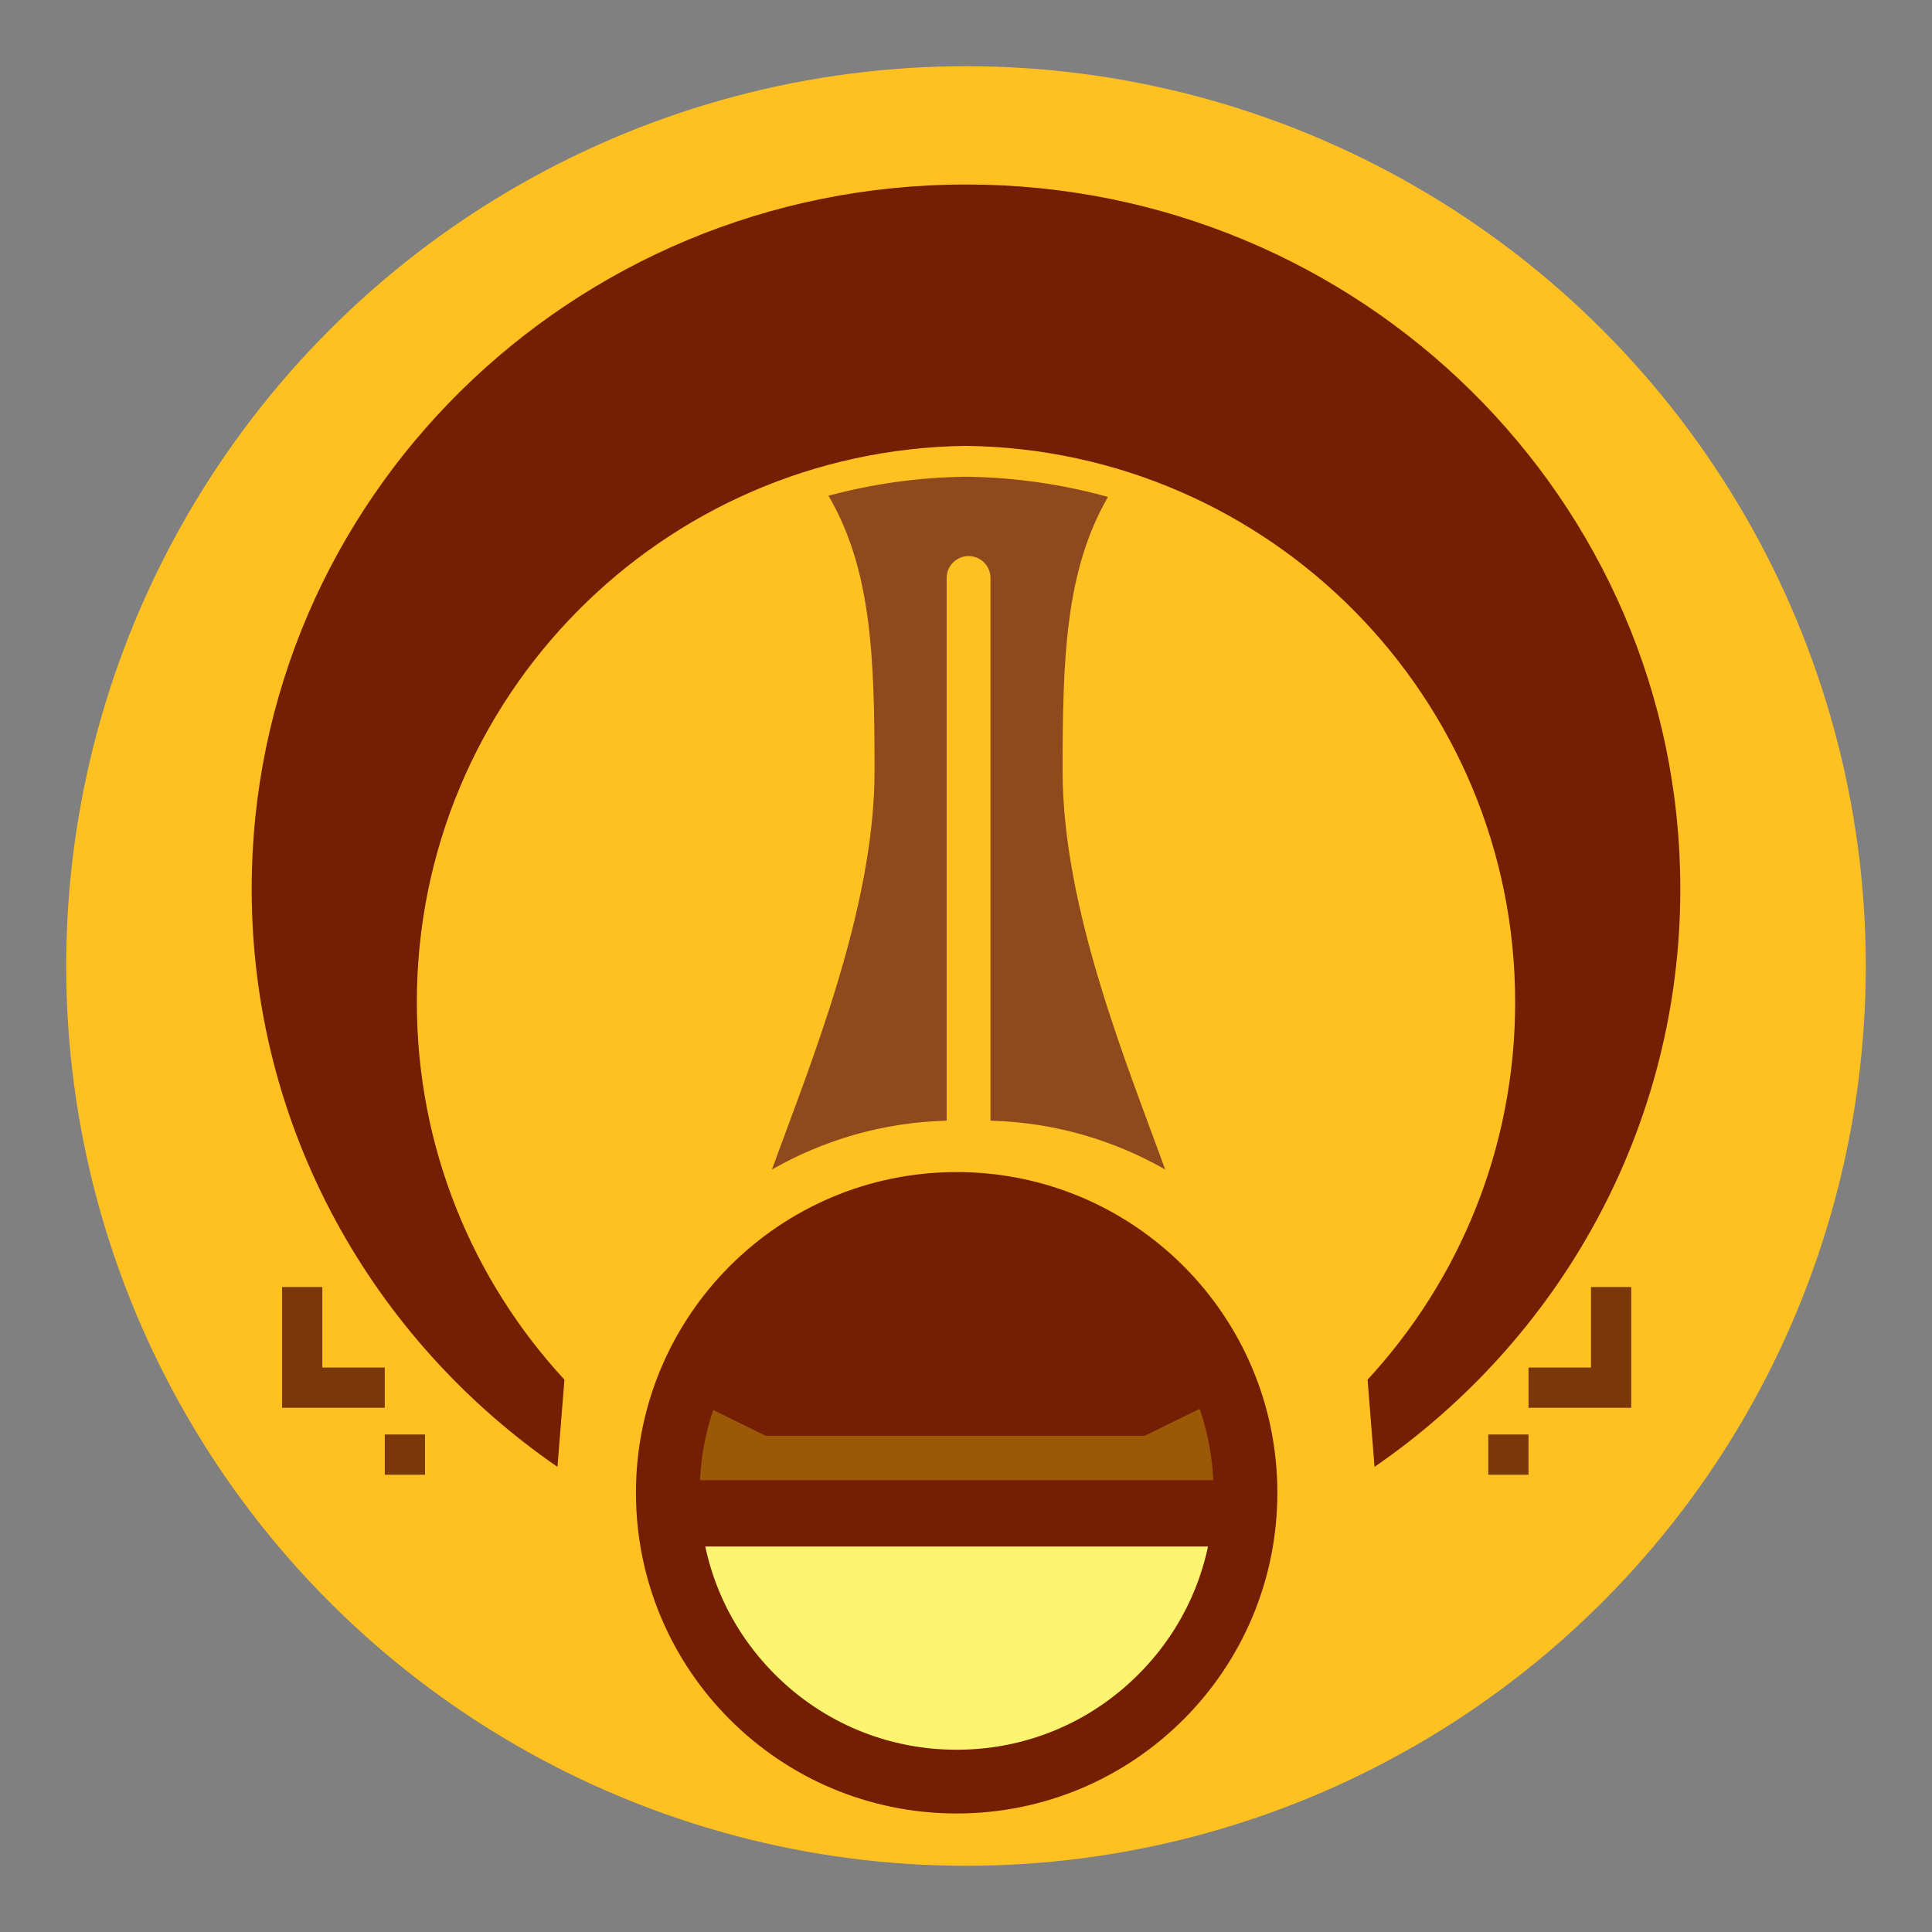<?xml version="1.0" encoding="utf-8"?>
<!-- Generator: Adobe Illustrator 16.0.0, SVG Export Plug-In . SVG Version: 6.00 Build 0)  -->
<!DOCTYPE svg PUBLIC "-//W3C//DTD SVG 1.1//EN" "http://www.w3.org/Graphics/SVG/1.1/DTD/svg11.dtd">
<svg version="1.1" id="Layer_3" xmlns="http://www.w3.org/2000/svg" xmlns:xlink="http://www.w3.org/1999/xlink" x="0px" y="0px"
	 width="1000px" height="1000px" viewBox="0 0 1000 1000" enable-background="new 0 0 1000 1000" xml:space="preserve">
<rect x="0" y="0" width="1000" height="1000" fill="#808080" stroke="none"/>
<g>
	<circle fill="#FFC122" cx="500" cy="500" r="465.727"/>
	<circle fill="#741E03" cx="495.16" cy="772.66" r="151.5"/>
	<path fill="#FCF46F" d="M643.601,800.49c-13.061,70.1-74.551,123.17-148.44,123.17c-73.891,0-135.38-53.07-148.44-123.17H643.601z"
		/>
	<polygon fill="#9B5807" points="630.22,743.16 632.16,743.16 632.16,766.16 356.66,766.16 356.66,743.16 358.6,743.16 
		356.66,742.49 359.99,725.33 396.33,743.16 592.49,743.16 628.83,725.33 632.16,742.49 	"/>
	<path fill="#8E4A1D" d="M512.67,580.061V299.16c0-3.13-1.27-5.96-3.319-8.01c-2.051-2.05-4.891-3.32-8.021-3.32
		s-5.97,1.27-8.021,3.32c-2.05,2.05-3.319,4.88-3.319,8.01v280.901c-32.86,0.859-63.67,9.959-90.45,25.299
		c19.32-53.311,53.12-134.77,53.12-206.2c0-58.95-1.5-104.41-23.851-142.58c22.74-6.12,46.591-9.51,71.19-9.83
		c25.43,0.33,50.061,3.95,73.49,10.46C551.48,295.25,550,340.54,550,399.16c0,71.43,33.8,152.889,53.12,206.2
		C576.34,590.02,545.53,580.92,512.67,580.061z"/>
	<path fill="#741E03" d="M495.16,639.66c35.525,0,68.925,13.834,94.045,38.955c25.121,25.119,38.955,58.52,38.955,94.045
		s-13.834,68.924-38.955,94.045c-25.12,25.121-58.52,38.955-94.045,38.955s-68.925-13.834-94.046-38.955
		c-25.12-25.121-38.954-58.52-38.954-94.045s13.834-68.926,38.954-94.045C426.235,653.494,459.635,639.66,495.16,639.66
		 M495.16,606.66c-91.68,0-166,74.32-166,166s74.32,166,166,166s166-74.32,166-166S586.84,606.66,495.16,606.66L495.16,606.66z
		 M500,95.49c-204.2,0-369.73,163.25-369.73,364.62c0,123.83,62.591,233.24,158.271,299.13c0.8-10.08,1.96-24.5,3.61-45.131
		c-47.41-51.33-76.391-119.959-76.391-195.359c0-157.8,126.92-285.96,284.24-287.97c157.32,2.01,284.24,130.17,284.24,287.97
		c0,75.4-28.98,144.029-76.39,195.359c1.649,20.631,2.81,35.051,3.609,45.131C807.141,693.35,869.73,583.939,869.73,460.11
		C869.73,258.74,704.2,95.49,500,95.49z"/>
	<path fill="#7A380A" d="M219.993,763.326H199.16v-20.834h20.833V763.326z M166.83,707.83v-41.67h-20.84v62.5h53.17v-20.83H166.83z
		 M770.326,763.326h20.834v-20.834h-20.834V763.326z M791.16,707.83v20.83h53.17v-62.5h-20.84v41.67H791.16z"/>
</g>
</svg>
